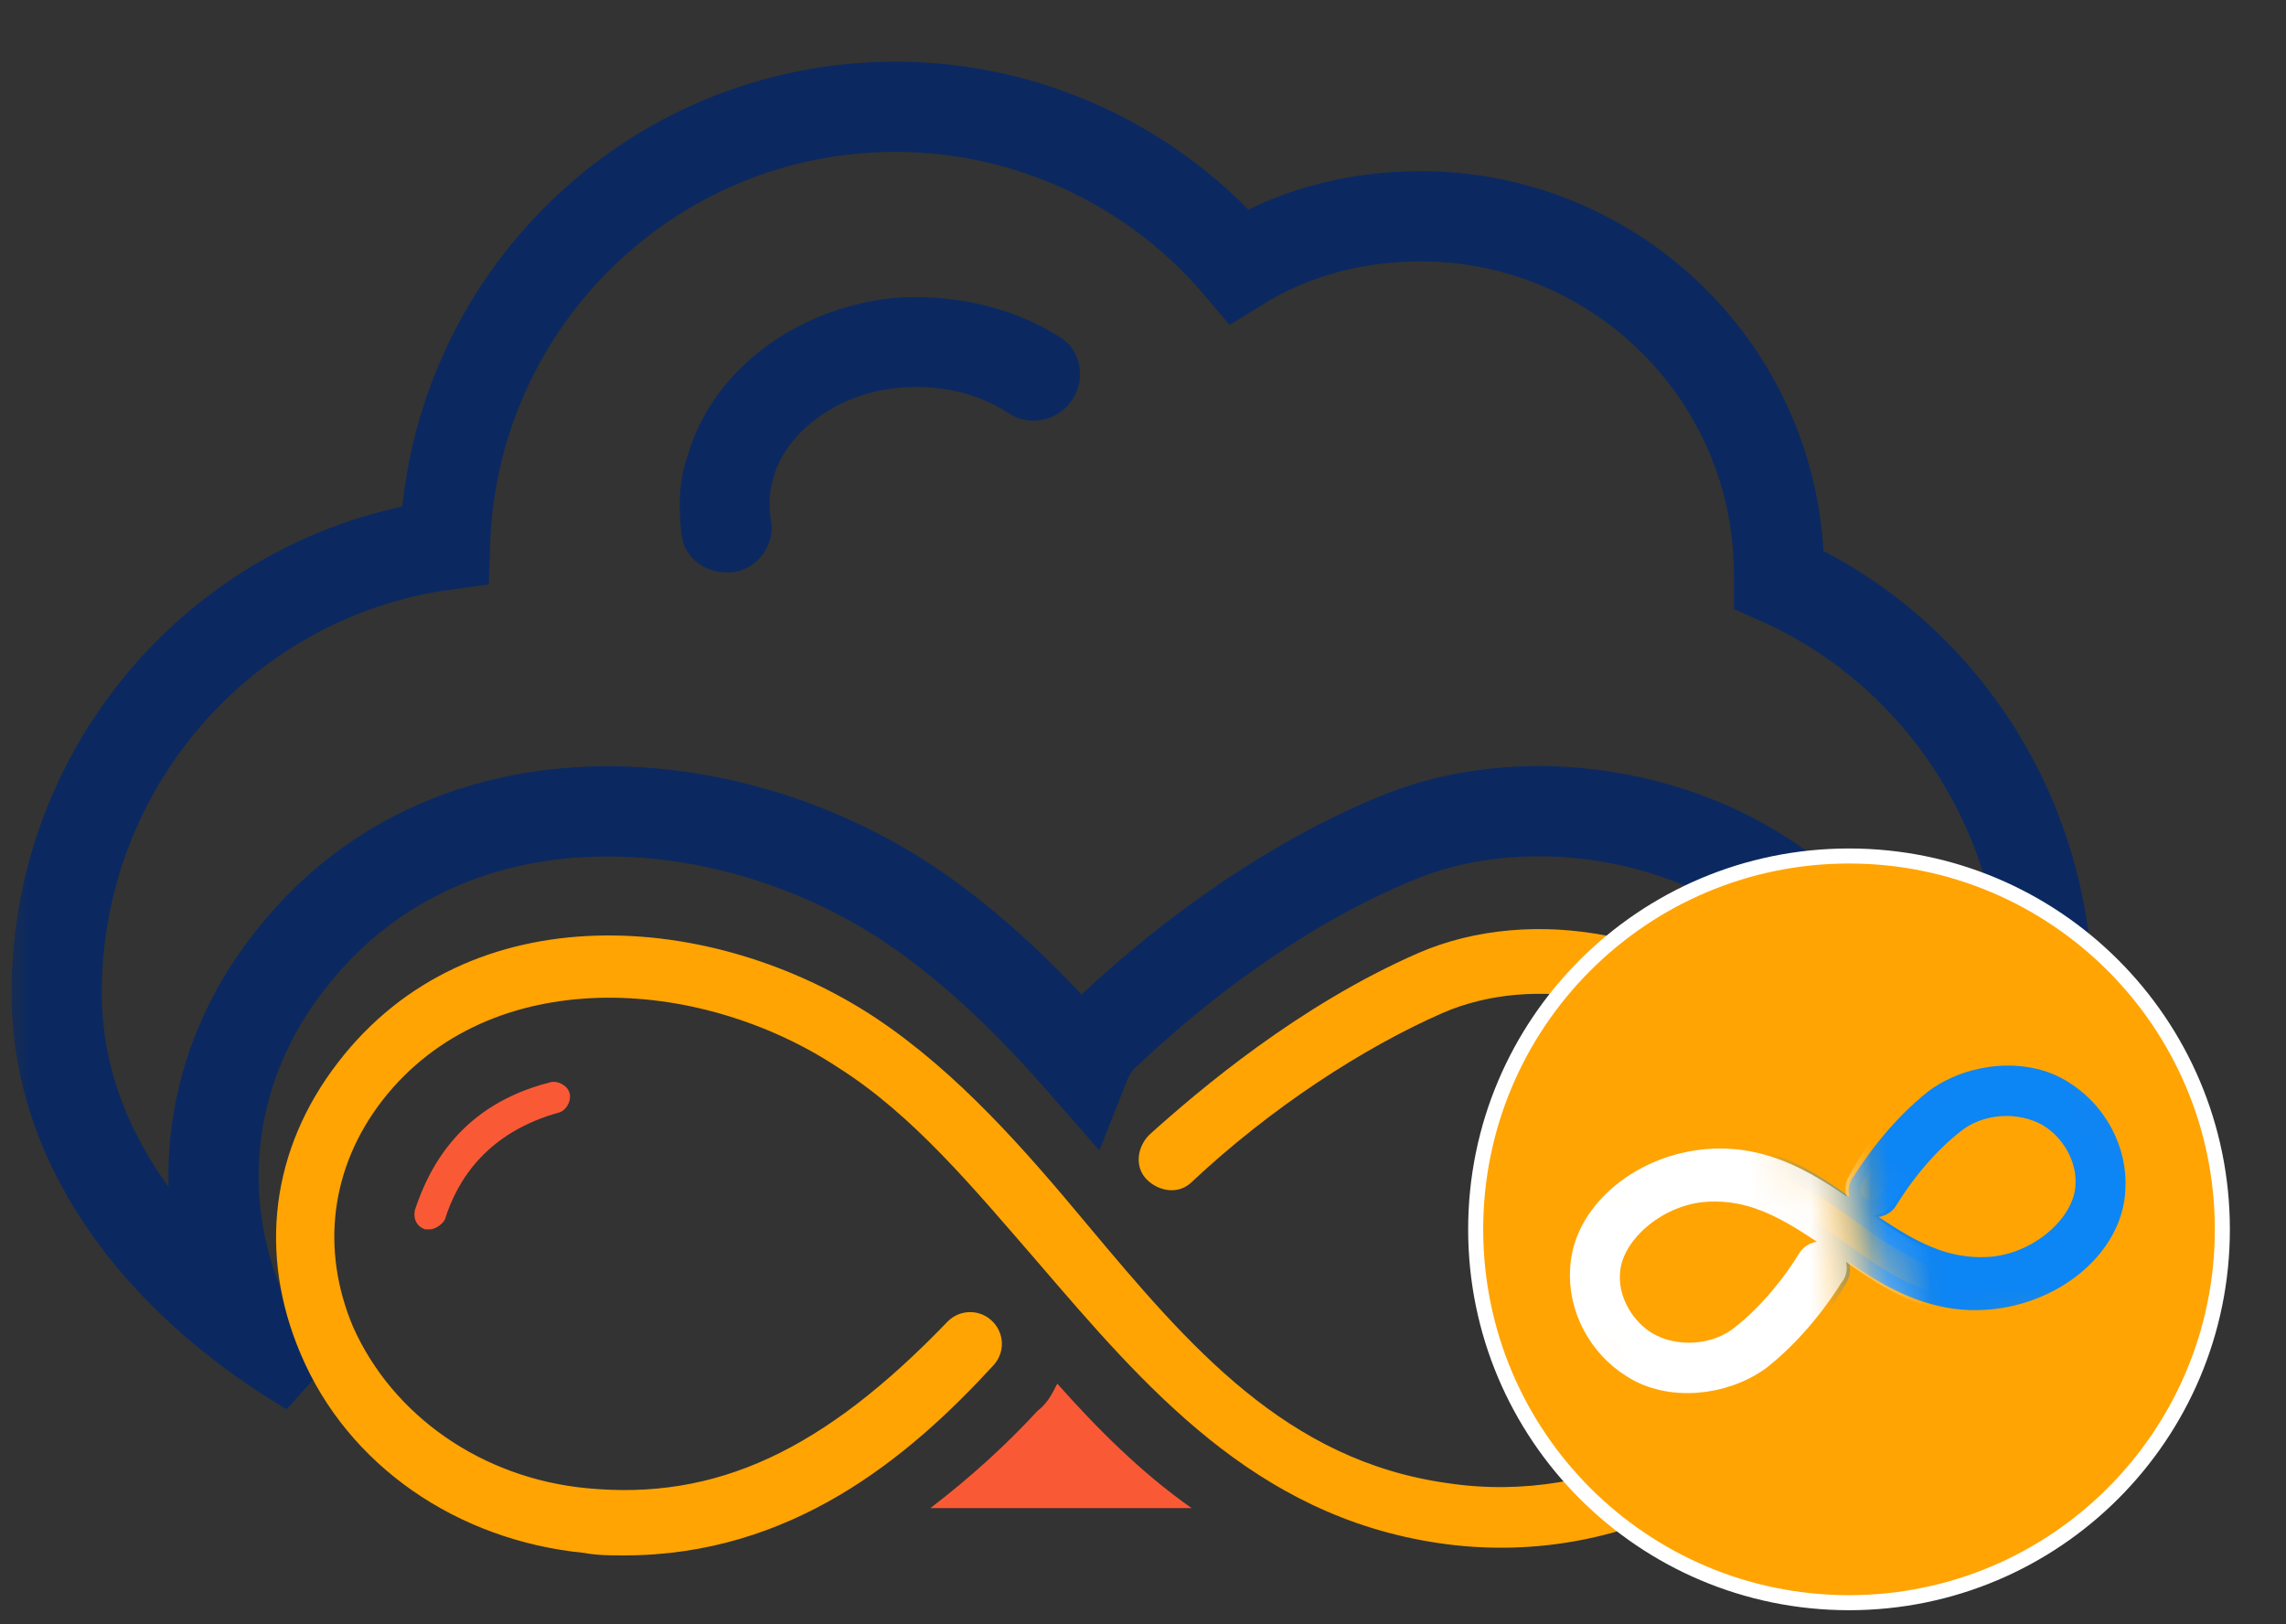 <?xml version="1.0" encoding="UTF-8"?>
<svg width="38px" height="27px" viewBox="0 0 38 27" version="1.1" xmlns="http://www.w3.org/2000/svg" xmlns:xlink="http://www.w3.org/1999/xlink">
    <rect x="0" y="0" width="38" height="27" fill="#333333" stroke="none"/>
    <title></title>
    <defs>
        <polygon id="path-1" points="0 0 37 0 37 26 0 26"></polygon>
        <polyline id="path-3" points="0 1.392 1.548 7.359 6.914 5.966 5.366 0"></polyline>
        <polygon id="path-5" points="0 1.392 1.548 7.359 6.914 5.966 5.366 0"></polygon>
        <polyline id="path-7" points="0 1.393 1.548 7.36 6.915 5.967 5.366 0"></polyline>
        <polygon id="path-9" points="0 1.393 1.548 7.36 6.915 5.967 5.366 0"></polygon>
    </defs>
    <g stroke="none" stroke-width="1" fill="none" fill-rule="evenodd">
        <g transform="translate(-596, -108)">
            <g transform="translate(596, 108)">
                <g>
                    <mask id="mask-2" fill="white">
                        <use xlink:href="#path-1"></use>
                    </mask>
                    <g id="Clip-2"></g>
                    <path d="M17.036,6.45 C16.416,6.037 15.63,5.871 14.843,5.954 C13.644,6.078 12.609,6.864 12.361,7.857 C12.278,8.147 12.278,8.436 12.32,8.726 C12.361,8.85 12.237,9.016 12.113,9.016 L12.072,9.016 C11.948,9.016 11.823,8.933 11.823,8.809 C11.782,8.436 11.782,8.064 11.906,7.733 C12.237,6.533 13.437,5.623 14.843,5.457 C15.754,5.374 16.664,5.582 17.367,6.037 C17.45,6.078 17.491,6.243 17.409,6.368 C17.326,6.492 17.161,6.533 17.036,6.45 Z" stroke="#0B2960" mask="url(#mask-2)"></path>
                    <path d="M29.573,9.553 C29.573,6.243 26.884,3.595 23.615,3.595 C22.498,3.595 21.464,3.885 20.595,4.423 C19.229,2.809 17.161,1.775 14.885,1.775 C10.83,1.775 7.52,5.002 7.396,9.057 C3.755,9.553 0.942,12.698 0.942,16.504 C0.942,19.276 2.913,21.457 5.147,22.781 C4.899,22.45 4.21,22.297 4.045,21.883 C3.176,19.897 3.466,17.704 4.789,16.008 C7.355,12.656 12.03,12.988 15.092,15.015 C16.209,15.76 17.161,16.711 18.03,17.704 C18.112,17.497 18.236,17.291 18.443,17.125 C19.312,16.297 21.091,14.808 23.202,13.939 C25.477,12.988 28.497,13.567 30.235,15.304 C31.807,16.877 32.387,19.359 31.683,21.469 C31.559,21.8 31.435,22.09 31.269,22.379 C32.966,21.014 34.042,18.904 34.042,16.546 C34,13.443 32.18,10.795 29.573,9.636 L29.573,9.553 Z" stroke="#0B2960" stroke-width="1.5" mask="url(#mask-2)"></path>
                </g>
                <g transform="translate(4.589, 14.229)">
                    <path d="M12.986,8.771 C12.903,8.937 12.82,9.102 12.655,9.226 C12.158,9.765 11.579,10.302 10.876,10.84 L15.22,10.84 C14.392,10.261 13.647,9.516 12.986,8.771" id="Fill-3" fill="#F95A35"></path>
                    <path d="M5.786,11.626 C5.58,11.626 5.331,11.626 5.125,11.585 C3.014,11.378 1.194,10.137 0.408,8.275 C-0.296,6.62 -0.089,4.882 1.028,3.434 C3.221,0.579 7.276,0.911 9.965,2.69 C11.331,3.6 12.448,4.882 13.482,6.124 C15.179,8.151 16.792,10.054 19.482,10.426 C21.964,10.799 24.488,9.516 25.109,7.572 C25.564,6.206 25.191,4.551 24.157,3.517 C22.998,2.358 20.929,1.945 19.399,2.606 C18.075,3.186 16.544,4.179 15.22,5.42 C15.013,5.627 14.682,5.585 14.475,5.379 C14.268,5.172 14.31,4.841 14.516,4.634 C15.344,3.889 16.999,2.482 18.985,1.614 C20.888,0.786 23.453,1.282 24.901,2.772 C26.184,4.096 26.68,6.124 26.101,7.903 C25.274,10.302 22.336,11.875 19.316,11.42 C16.254,10.965 14.434,8.813 12.655,6.744 C11.579,5.503 10.586,4.303 9.344,3.517 C7.028,1.986 3.552,1.779 1.773,4.055 C0.904,5.172 0.739,6.537 1.277,7.82 C1.938,9.309 3.428,10.344 5.166,10.509 C7.317,10.716 9.096,9.889 11.165,7.737 C11.372,7.53 11.703,7.53 11.91,7.737 C12.117,7.944 12.117,8.275 11.91,8.482 C10.503,10.013 8.559,11.626 5.786,11.626" id="Fill-5" fill="#FFA403"></path>
                    <path d="M5.786,11.626 C5.58,11.626 5.331,11.626 5.125,11.585 C3.014,11.378 1.194,10.137 0.408,8.275 C-0.296,6.62 -0.089,4.882 1.028,3.434 C3.221,0.579 7.276,0.911 9.965,2.69 C11.331,3.6 12.448,4.882 13.482,6.124 C15.179,8.151 16.792,10.054 19.482,10.426 C21.964,10.799 24.488,9.516 25.109,7.572 C25.564,6.206 25.191,4.551 24.157,3.517 C22.998,2.358 20.929,1.945 19.399,2.606 C18.075,3.186 16.544,4.179 15.22,5.42 C15.013,5.627 14.682,5.585 14.475,5.379 C14.268,5.172 14.31,4.841 14.516,4.634 C15.344,3.889 16.999,2.482 18.985,1.614 C20.888,0.786 23.453,1.282 24.901,2.772 C26.184,4.096 26.68,6.124 26.101,7.903 C25.274,10.302 22.336,11.875 19.316,11.42 C16.254,10.965 14.434,8.813 12.655,6.744 C11.579,5.503 10.586,4.303 9.344,3.517 C7.028,1.986 3.552,1.779 1.773,4.055 C0.904,5.172 0.739,6.537 1.277,7.82 C1.938,9.309 3.428,10.344 5.166,10.509 C7.317,10.716 9.096,9.889 11.165,7.737 C11.372,7.53 11.703,7.53 11.91,7.737 C12.117,7.944 12.117,8.275 11.91,8.482 C10.503,10.013 8.559,11.626 5.786,11.626 Z" id="Stroke-7"></path>
                    <path d="M2.559,6.206 L2.477,6.206 C2.352,6.165 2.269,6.041 2.311,5.875 C2.559,5.131 3.097,4.137 4.545,3.765 C4.669,3.724 4.835,3.806 4.876,3.931 C4.917,4.055 4.835,4.22 4.711,4.262 C3.511,4.592 3.014,5.379 2.807,6.041 C2.766,6.124 2.642,6.206 2.559,6.206" id="Fill-9" fill="#F95A35"></path>
                    <path d="M21.55,8.937 C21.426,8.937 21.343,8.854 21.302,8.73 C21.26,8.606 21.343,8.44 21.509,8.399 C22.584,8.11 23.04,7.282 23.247,6.62 C23.288,6.496 23.453,6.413 23.578,6.455 C23.702,6.496 23.784,6.62 23.743,6.785 C23.495,7.571 22.957,8.565 21.633,8.895 C21.592,8.895 21.592,8.937 21.55,8.937" id="Fill-11" fill="#F95A35"></path>
                    <path d="M26.147,0 C29.574,0 32.353,2.779 32.353,6.206 C32.353,9.634 29.574,12.412 26.147,12.412 C22.719,12.412 19.941,9.634 19.941,6.206 C19.941,2.779 22.719,0 26.147,0" id="Fill-13" fill="#FFA403"></path>
                    <path d="M26.147,0 C29.574,0 32.353,2.779 32.353,6.206 C32.353,9.634 29.574,12.412 26.147,12.412 C22.719,12.412 19.941,9.634 19.941,6.206 C19.941,2.779 22.719,0 26.147,0 Z" id="Stroke-15" stroke="#FFFFFF" stroke-width="0.25"></path>
                </g>
                <g transform="translate(29.879, 15.912)">
                    <g>
                        <mask id="mask-4" fill="white">
                            <use xlink:href="#path-3"></use>
                        </mask>
                        <g id="Clip-18"></g>
                        <path d="M-1.171,6.798 C-1.254,6.798 -1.337,6.84 -1.378,6.84 C-2.081,6.964 -2.785,6.674 -3.198,6.136 C-3.571,5.64 -3.653,5.061 -3.405,4.481 C-2.908,3.364 -1.585,3.116 -0.55,3.488 C-0.013,3.654 0.443,3.985 0.898,4.316 C1.642,4.812 2.305,5.309 3.256,5.226 C4.084,5.143 4.828,4.481 4.87,3.819 C4.911,3.323 4.622,2.826 4.208,2.578 C3.711,2.289 3.008,2.33 2.553,2.702 C2.18,2.992 1.766,3.447 1.436,3.985 C1.395,4.068 1.27,4.109 1.187,4.026 C1.105,3.985 1.063,3.861 1.146,3.778 C1.353,3.447 1.766,2.868 2.346,2.413 C2.925,1.999 3.794,1.916 4.373,2.289 C4.911,2.619 5.242,3.24 5.201,3.861 C5.159,4.729 4.29,5.474 3.256,5.598 C2.222,5.723 1.436,5.185 0.691,4.647 C0.236,4.316 -0.178,4.026 -0.674,3.861 C-1.585,3.571 -2.743,3.778 -3.116,4.688 C-3.322,5.143 -3.24,5.598 -2.95,5.971 C-2.619,6.426 -2.04,6.633 -1.461,6.508 C-0.757,6.384 -0.219,5.971 0.277,5.102 C0.319,5.019 0.442,4.978 0.526,5.019 C0.608,5.061 0.65,5.185 0.608,5.267 C0.277,5.847 -0.219,6.55 -1.171,6.798" id="Fill-17" fill="#FFA403" mask="url(#mask-4)"></path>
                    </g>
                    <g>
                        <mask id="mask-6" fill="white">
                            <use xlink:href="#path-5"></use>
                        </mask>
                        <g id="Clip-20"></g>
                        <path d="M-1.171,6.798 C-1.254,6.798 -1.337,6.84 -1.378,6.84 C-2.081,6.964 -2.785,6.674 -3.198,6.136 C-3.571,5.64 -3.653,5.061 -3.405,4.481 C-2.908,3.364 -1.585,3.116 -0.55,3.488 C-0.013,3.654 0.443,3.985 0.898,4.316 C1.642,4.812 2.305,5.309 3.256,5.226 C4.084,5.143 4.828,4.481 4.87,3.819 C4.911,3.323 4.622,2.826 4.208,2.578 C3.711,2.289 3.008,2.33 2.553,2.702 C2.18,2.992 1.766,3.447 1.436,3.985 C1.395,4.068 1.27,4.109 1.187,4.026 C1.105,3.985 1.063,3.861 1.146,3.778 C1.353,3.447 1.766,2.868 2.346,2.413 C2.925,1.999 3.794,1.916 4.373,2.289 C4.911,2.619 5.242,3.24 5.201,3.861 C5.159,4.729 4.29,5.474 3.256,5.598 C2.222,5.723 1.436,5.185 0.691,4.647 C0.236,4.316 -0.178,4.026 -0.674,3.861 C-1.585,3.571 -2.743,3.778 -3.116,4.688 C-3.322,5.143 -3.24,5.598 -2.95,5.971 C-2.619,6.426 -2.04,6.633 -1.461,6.508 C-0.757,6.384 -0.219,5.971 0.277,5.102 C0.319,5.019 0.442,4.978 0.526,5.019 C0.608,5.061 0.65,5.185 0.608,5.267 C0.277,5.847 -0.219,6.55 -1.171,6.798 Z" id="Stroke-19" stroke="#0C85F5" stroke-width="0.5" mask="url(#mask-6)"></path>
                    </g>
                </g>
                <g transform="translate(24.602, 17.585)">
                    <g>
                        <mask id="mask-8" fill="white">
                            <use xlink:href="#path-7"></use>
                        </mask>
                        <g id="Clip-22"></g>
                        <path d="M8.119,0.575 C8.202,0.575 8.285,0.533 8.326,0.533 C9.03,0.409 9.733,0.699 10.147,1.236 C10.519,1.733 10.602,2.312 10.354,2.892 C9.857,4.009 8.533,4.257 7.499,3.884 C6.961,3.719 6.506,3.388 6.051,3.057 C5.306,2.56 4.644,2.064 3.692,2.147 C2.865,2.23 2.12,2.892 2.078,3.554 C2.037,4.05 2.327,4.547 2.741,4.795 C3.237,5.084 3.941,5.043 4.396,4.671 C4.768,4.381 5.182,3.926 5.513,3.388 C5.554,3.305 5.678,3.264 5.761,3.347 C5.844,3.388 5.885,3.512 5.802,3.595 C5.596,3.926 5.182,4.505 4.602,4.96 C4.023,5.374 3.155,5.457 2.575,5.084 C2.037,4.753 1.707,4.133 1.748,3.512 C1.789,2.644 2.658,1.899 3.692,1.774 C4.727,1.65 5.513,2.188 6.258,2.726 C6.713,3.057 7.126,3.347 7.623,3.512 C8.533,3.802 9.692,3.595 10.064,2.685 C10.271,2.23 10.188,1.774 9.899,1.402 C9.568,0.947 8.988,0.74 8.409,0.864 C7.705,0.989 7.168,1.402 6.671,2.271 C6.63,2.354 6.506,2.395 6.423,2.354 C6.34,2.312 6.299,2.188 6.34,2.105 C6.671,1.485 7.168,0.781 8.119,0.575" id="Fill-21" fill="#FFA403" mask="url(#mask-8)"></path>
                    </g>
                    <g>
                        <mask id="mask-10" fill="white">
                            <use xlink:href="#path-9"></use>
                        </mask>
                        <g id="Clip-24"></g>
                        <path d="M8.119,0.575 C8.202,0.575 8.285,0.533 8.326,0.533 C9.03,0.409 9.733,0.699 10.147,1.236 C10.519,1.733 10.602,2.312 10.354,2.892 C9.857,4.009 8.533,4.257 7.499,3.884 C6.961,3.719 6.506,3.388 6.051,3.057 C5.306,2.56 4.644,2.064 3.692,2.147 C2.865,2.23 2.12,2.892 2.078,3.554 C2.037,4.05 2.327,4.547 2.741,4.795 C3.237,5.084 3.941,5.043 4.396,4.671 C4.768,4.381 5.182,3.926 5.513,3.388 C5.554,3.305 5.678,3.264 5.761,3.347 C5.844,3.388 5.885,3.512 5.802,3.595 C5.596,3.926 5.182,4.505 4.602,4.96 C4.023,5.374 3.155,5.457 2.575,5.084 C2.037,4.753 1.707,4.133 1.748,3.512 C1.789,2.644 2.658,1.899 3.692,1.774 C4.727,1.65 5.513,2.188 6.258,2.726 C6.713,3.057 7.126,3.347 7.623,3.512 C8.533,3.802 9.692,3.595 10.064,2.685 C10.271,2.23 10.188,1.774 9.899,1.402 C9.568,0.947 8.988,0.74 8.409,0.864 C7.705,0.989 7.168,1.402 6.671,2.271 C6.63,2.354 6.506,2.395 6.423,2.354 C6.34,2.312 6.299,2.188 6.34,2.105 C6.671,1.485 7.168,0.781 8.119,0.575 Z" id="Stroke-23" stroke="#FFFFFF" stroke-width="0.5" mask="url(#mask-10)"></path>
                    </g>
                </g>
            </g>
        </g>
    </g>
</svg>